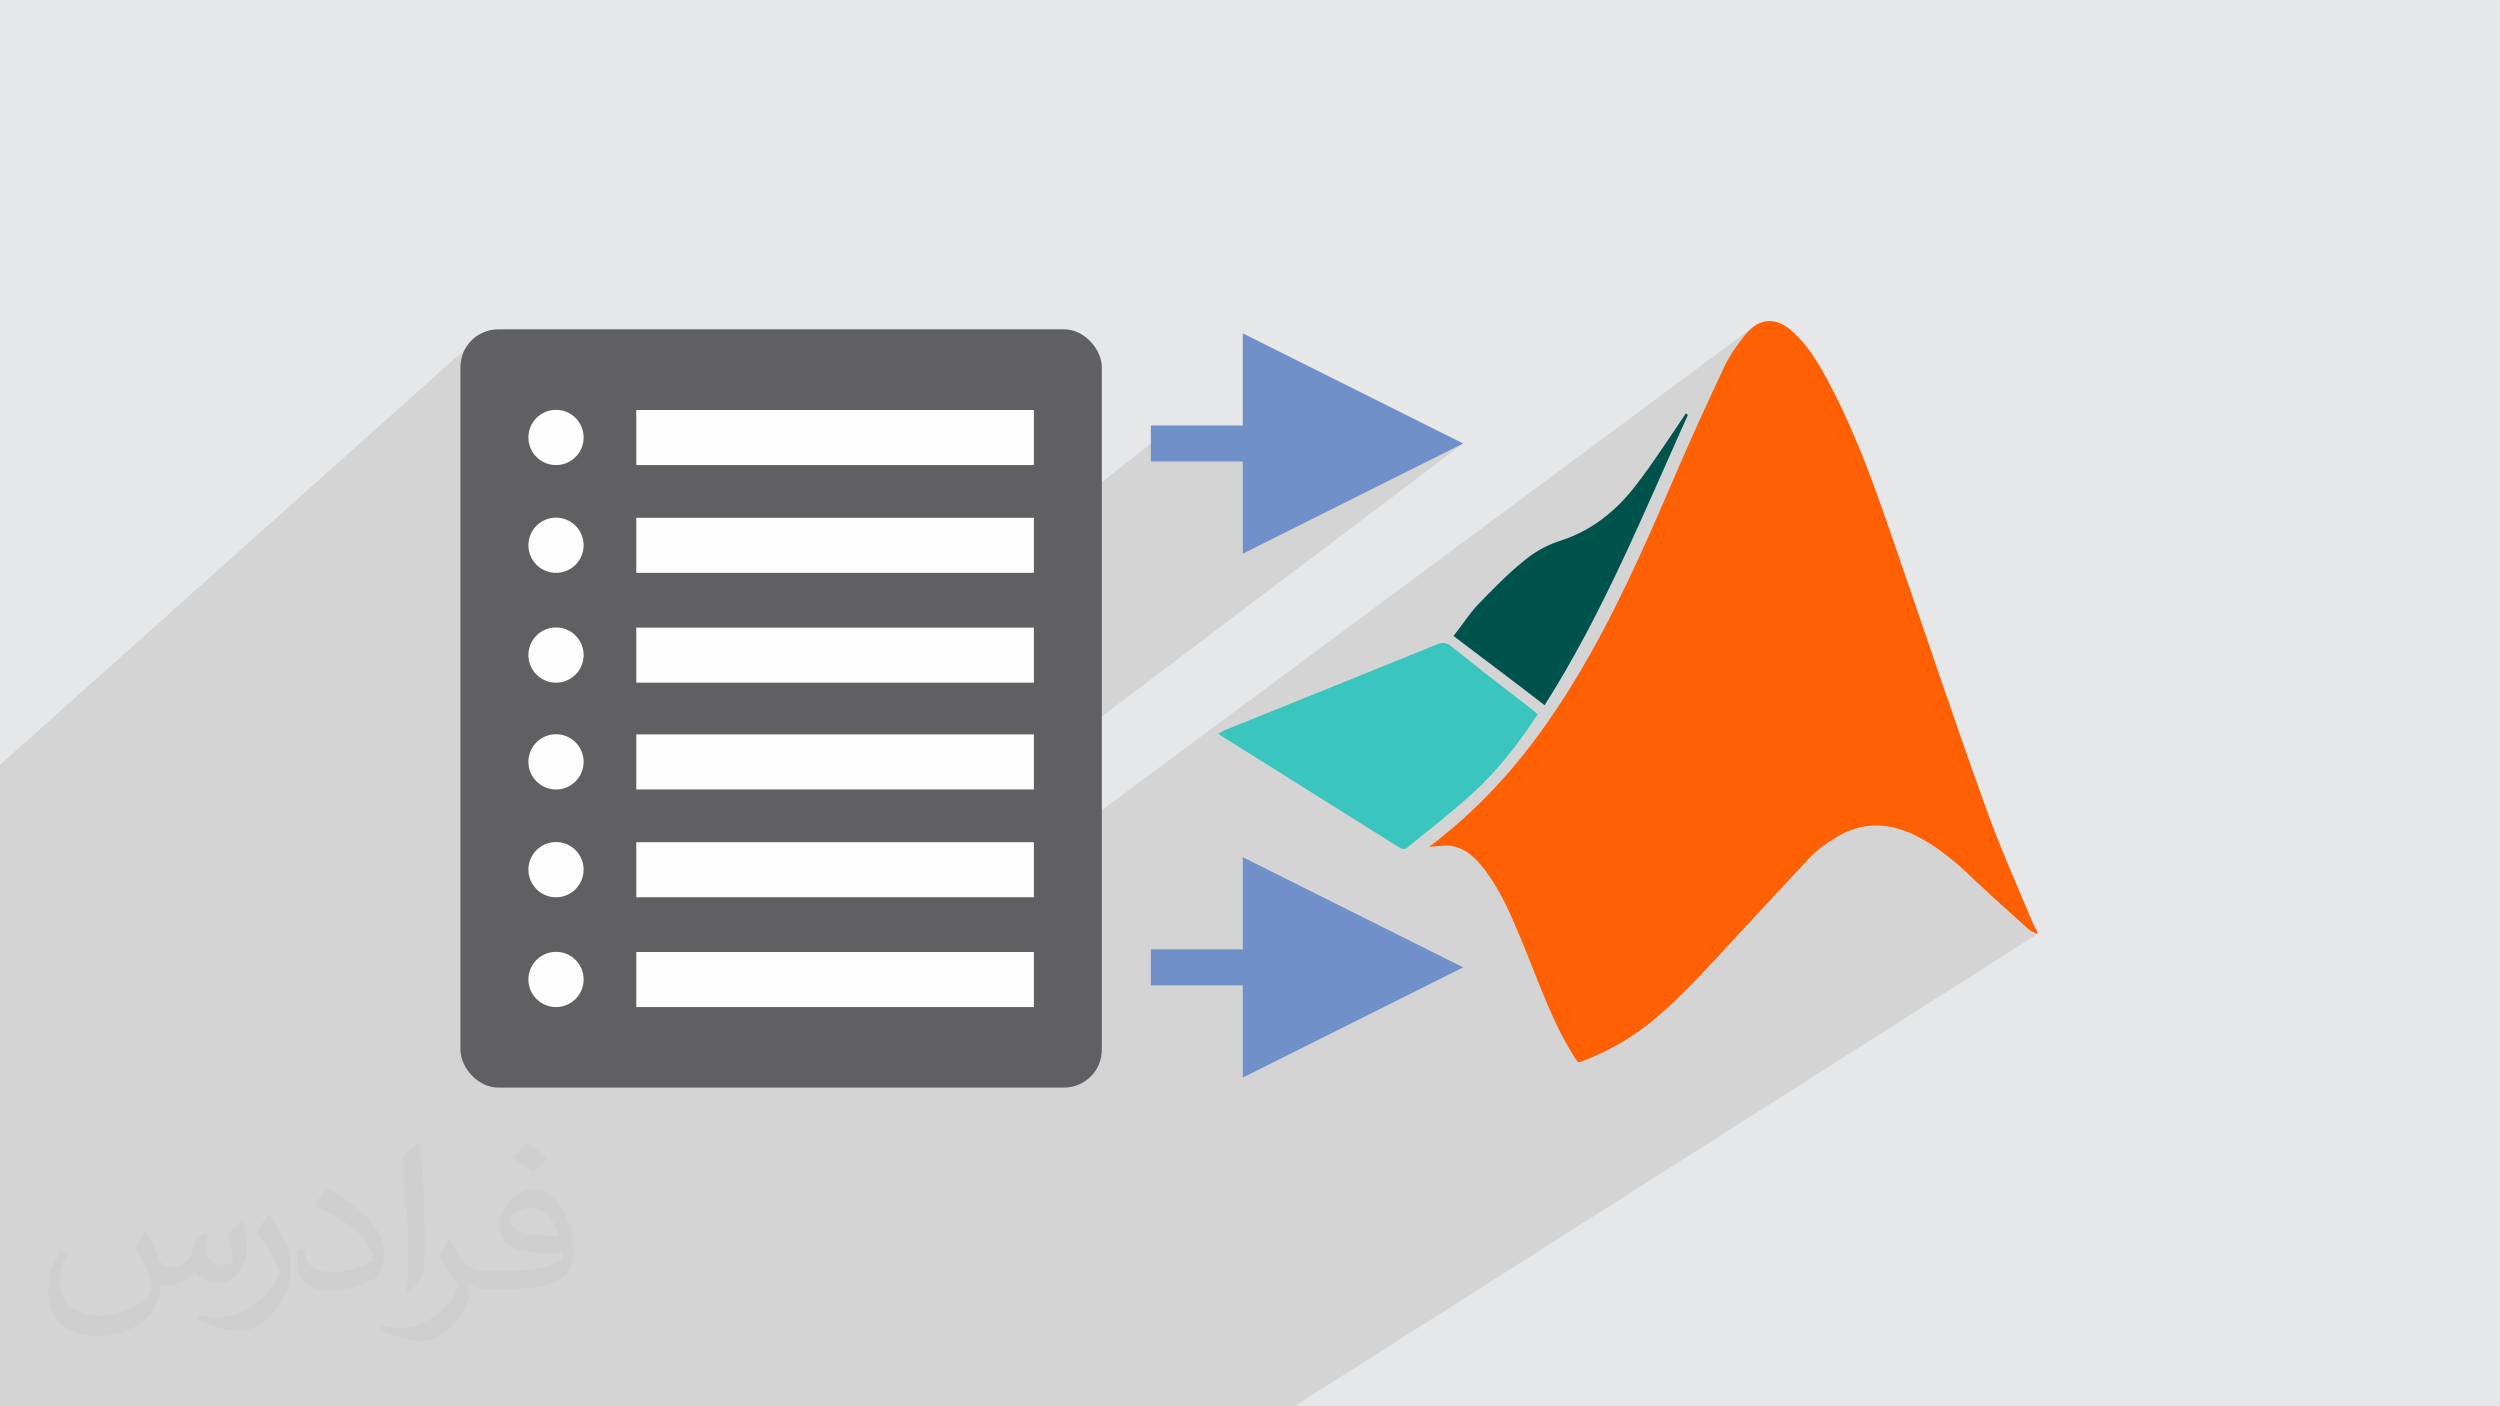 <?xml version="1.0" encoding="UTF-8"?>
<!DOCTYPE svg PUBLIC "-//W3C//DTD SVG 1.1//EN" "http://www.w3.org/Graphics/SVG/1.1/DTD/svg11.dtd">
<!-- Creator: CorelDRAW 2017 -->
<svg xmlns="http://www.w3.org/2000/svg" xml:space="preserve" width="3.703in" height="2.083in" version="1.1" style="shape-rendering:geometricPrecision; text-rendering:geometricPrecision; image-rendering:optimizeQuality; fill-rule:evenodd; clip-rule:evenodd"
viewBox="0 0 3703.33 2083.33"
 xmlns:xlink="http://www.w3.org/1999/xlink">
 <defs>
  <style type="text/css">
   <![CDATA[
    .str1 {stroke:#FEFEFE;stroke-width:6.94;stroke-miterlimit:2.613}
    .str0 {stroke:#606062;stroke-width:6.94;stroke-miterlimit:2.613}
    .fil4 {fill:#FEFEFE}
    .fil3 {fill:#606062}
    .fil0 {fill:#E6E7E8}
    .fil5 {fill:#718FC8;fill-rule:nonzero}
    .fil7 {fill:#00524C;fill-rule:nonzero}
    .fil6 {fill:#3AC5BE;fill-rule:nonzero}
    .fil8 {fill:#FE6003;fill-rule:nonzero}
    .fil2 {fill:#373435;fill-opacity:0.031}
    .fil1 {fill:#373435;fill-opacity:0.102}
   ]]>
  </style>
 </defs>
 <g id="Layer_x0020_1">
  <polygon class="fil0" points="-0.18,0 3703.52,0 3703.52,2083.33 -0.18,2083.33 "/>
  <polygon class="fil1" points="1234.48,2083.33 1214.11,2083.33 1056.67,2083.33 962.78,2083.33 936.9,2083.33 934.78,2083.33 916.9,2083.33 909.68,2083.33 898.59,2083.33 826.63,2083.33 821.97,2083.33 793.12,2083.33 702.18,2083.33 608.17,2083.33 593.28,2083.33 588.72,2083.33 574.39,2083.33 565.67,2083.33 558.18,2083.33 548.15,2083.33 547.64,2083.33 505.6,2083.33 505.59,2083.33 505.45,2083.33 500.42,2083.33 499.7,2083.33 469.91,2083.33 464.92,2083.33 457.86,2083.33 444.22,2083.33 441.06,2083.33 409.8,2083.33 309.5,2083.33 279.26,2083.33 223.37,2083.33 128.92,2083.33 79.95,2083.33 67.86,2083.33 46.3,2083.33 -0.18,2083.33 -0.18,2049.76 -0.18,2044.89 -0.18,2003.8 -0.18,1999.04 -0.18,1988.17 -0.18,1981.73 -0.18,1909.73 -0.18,1901.25 -0.18,1855.48 -0.18,1846.57 -0.18,1843.04 -0.18,1755.46 -0.18,1713.28 -0.18,1699.28 -0.18,1610.98 -0.18,1567.03 -0.18,1551.52 -0.18,1462.38 -0.18,1423.48 -0.18,1406.48 -0.18,1316.51 -0.18,1133.06 704.62,503.4 700.89,506.79 697.49,510.53 694.46,514.57 691.82,518.91 689.6,523.5 687.83,528.31 686.53,533.34 685.73,538.54 685.46,543.89 685.46,718.91 797.1,621.6 802.64,617.03 809,613.58 816.02,611.4 823.57,610.64 831.11,611.4 838.13,613.58 844.49,617.03 850.03,621.6 854.6,627.14 858.05,633.5 860.23,640.52 860.99,648.07 860.23,655.61 858.05,662.63 854.6,668.99 850.03,674.53 685.46,816.21 685.46,834.59 945.94,610.87 1528,610.87 1528,685.49 1421.82,770.56 1528,770.56 1528,796.65 1704.78,657 2167.44,657 1528,1140.03 1528,1166.06 1415,1251.13 1528,1251.13 1528,1277.25 2597.16,484.36 2592.96,487.81 2588.84,491.83 2584.81,496.43 2582.74,499.1 2580.67,501.8 2578.61,504.51 2576.57,507.25 2574.54,510.01 2572.54,512.8 2570.56,515.6 2568.61,518.44 2566.7,521.3 2564.83,524.19 2563.02,527.11 2561.25,530.06 2559.54,533.04 2557.9,536.05 2556.32,539.09 2554.81,542.18 2552.38,547.35 2549.94,552.54 2547.52,557.71 2545.09,562.89 2542.68,568.07 2540.26,573.25 2537.86,578.43 2535.46,583.61 2533.06,588.78 2530.67,593.96 2528.29,599.14 2525.91,604.32 2523.54,609.5 2521.17,614.68 2518.81,619.86 2516.46,625.04 2514.11,630.21 2511.78,635.39 2509.44,640.57 2507.12,645.75 2504.8,650.93 2502.5,656.11 2500.19,661.29 2497.9,666.46 2495.61,671.65 2493.33,676.82 2491.06,682 2488.8,687.18 2486.55,692.36 2484.3,697.54 2482.07,702.72 2479.84,707.89 2475.69,717.58 2471.53,727.26 2467.35,736.94 2463.17,746.62 2458.96,756.29 2454.73,765.96 2450.48,775.61 2446.22,785.26 2441.92,794.9 2437.6,804.52 2433.25,814.13 2428.87,823.72 2424.45,833.3 2420,842.86 2415.51,852.4 2410.98,861.91 2406.41,871.41 2401.8,880.87 2397.15,890.31 2392.44,899.73 2387.69,909.11 2382.88,918.46 2378.02,927.78 2373.11,937.07 2368.14,946.32 2363.11,955.54 2358.01,964.72 2352.85,973.85 2347.63,982.95 2342.35,992 2336.98,1001.01 2331.56,1009.97 2326.57,1018.09 2321.52,1026.17 2316.41,1034.19 2311.25,1042.17 2306.02,1050.09 2300.74,1057.95 2295.39,1065.77 2289.96,1073.52 2284.48,1081.22 2278.92,1088.86 2273.3,1096.44 2267.59,1103.96 2261.82,1111.42 2255.97,1118.81 2250.04,1126.15 2244.04,1133.41 2237.95,1140.61 2231.78,1147.74 2225.52,1154.79 2219.19,1161.78 2212.76,1168.7 2206.24,1175.54 2199.64,1182.3 2192.94,1189 2186.15,1195.61 2179.26,1202.15 2172.28,1208.6 2165.2,1214.98 2158.02,1221.27 2150.73,1227.48 2143.34,1233.6 2135.85,1239.64 2133.75,1241.42 2131.57,1243.21 2129.32,1245.02 2126.99,1246.85 2124.59,1248.72 2122.1,1250.64 2119.53,1252.61 2116.88,1254.64 2121.28,1254.31 2125.52,1253.94 2129.63,1253.57 2133.61,1253.22 2137.47,1252.95 2141.22,1252.8 2144.86,1252.79 2148.41,1252.97 2152.76,1253.72 2156.91,1254.77 2160.88,1256.09 2164.67,1257.67 2168.31,1259.5 2171.79,1261.54 2175.13,1263.78 2178.34,1266.21 2181.43,1268.81 2184.41,1271.56 2187.29,1274.43 2190.08,1277.42 2192.8,1280.5 2195.44,1283.66 2198.03,1286.88 2200.57,1290.13 2204.76,1295.95 2208.78,1301.85 2212.63,1307.83 2216.33,1313.89 2219.89,1320.02 2223.31,1326.2 2226.62,1332.46 2229.81,1338.76 2232.91,1345.11 2235.91,1351.5 2238.83,1357.92 2241.69,1364.37 2244.48,1370.85 2247.22,1377.34 2249.93,1383.85 2252.61,1390.36 2255.04,1396.13 2257.43,1401.93 2259.8,1407.74 2262.15,1413.56 2264.49,1419.39 2266.81,1425.23 2269.13,1431.07 2271.45,1436.93 2273.76,1442.78 2276.09,1448.63 2278.42,1454.48 2280.76,1460.33 2283.13,1466.17 2285.51,1472.01 2287.93,1477.83 2290.37,1483.65 2292.85,1489.44 2295.36,1495.23 2297.93,1500.99 2300.53,1506.74 2303.19,1512.46 2305.04,1516.33 2707.68,1248.35 2712.1,1245.47 2716.56,1242.72 2723.81,1238.28 2731.1,1234.42 2738.43,1231.14 2745.79,1228.43 2753.19,1226.28 2760.61,1224.68 2768.07,1223.62 2775.56,1223.09 2783.08,1223.1 2790.63,1223.62 2798.2,1224.65 2805.79,1226.19 2813.41,1228.22 2821.05,1230.74 2828.71,1233.74 2836.39,1237.2 2842.7,1240.42 2848.88,1243.8 2854.94,1247.35 2860.89,1251.05 2866.74,1254.9 2872.48,1258.88 2878.13,1263 2883.69,1267.23 2889.16,1271.57 2894.56,1276.02 2899.88,1280.56 2905.13,1285.18 2910.33,1289.88 2915.46,1294.65 2920.55,1299.48 2925.59,1304.36 2930.47,1308.92 2935.35,1313.46 2940.24,1318 2945.12,1322.52 2950.01,1327.02 2954.91,1331.52 2959.81,1336.01 2964.73,1340.49 2969.66,1344.96 2974.59,1349.43 2979.55,1353.89 2984.51,1358.34 2989.49,1362.79 2994.49,1367.24 2999.51,1371.69 3004.54,1376.13 3006.06,1377.26 3007.63,1378.33 3009.26,1379.35 3010.92,1380.33 3012.61,1381.28 3014.35,1382.19 3016.1,1383.08 3017.87,1383.95 1917.6,2083.33 1894.47,2083.33 1723.18,2083.33 1582.5,2083.33 1565.94,2083.33 1562.38,2083.33 1562.37,2083.33 1552.31,2083.33 1453.49,2083.33 1453.13,2083.33 "/>
 </g>
 <g id="Layer_x0020_1_0">
  <path class="fil2" d="M216.42 1825.52c7.07,10.72 11.65,21.02 16.13,32.46 3.33,6.66 5.1,19.04 20.7,19.04 4.58,0 11.13,-1.46 16.96,-4.68 6.56,-3.43 11.55,-8.63 14.15,-16.54l6.24 -21.02 15.19 -7.49 1.04 1.04c-2.08,7.91 -2.6,15.5 -2.6,21.43 0,17.58 15.19,24.24 27.26,24.24 7.07,0 13.42,-3.43 13.42,-9.88 0,-8.32 -3.54,-22.47 -8.11,-35.17 7.07,-7.07 14.15,-14.15 22.26,-19.87l1.25 0.63c3.54,14.98 5.52,29.76 5.52,39.64 0,9.68 -4.26,20.39 -7.8,27.46 -7.28,13.73 -20.19,24.66 -35.79,24.66 -11.86,0 -25.07,-5.93 -34.12,-16.96l-0.52 0c-8.53,10.61 -21.74,20.19 -42.86,20.19l-6.56 0c-1.04,13.94 -4.06,23.82 -8.63,32.67 -12.59,24.66 -49.94,42.03 -85.1,42.03 -48.9,0 -73.45,-28.3 -73.45,-65.85 0,-23.2 7.59,-44.84 19.25,-60.13l9.57 3.95c-7.28,13.94 -12.17,27.15 -12.17,40.06 0,35.17 28.61,51.91 61.59,51.91 30.59,0 68.46,-19.46 75.32,-42.03 -2.6,-24.66 -11.86,-36.31 -26.01,-58.78 4.26,-7.49 9.78,-14.98 16.65,-22.99l1.25 0 0 0 -0.01 -0.01 -0.02 -0.01zm563.98 -132.54c10.3,6.45 20.39,14.15 30.28,22.89 -5.52,7.8 -12.38,14.88 -20.91,21.12 -9.88,-8.01 -19.77,-14.88 -29.86,-22.16 6.87,-7.7 13.63,-15.19 20.5,-21.85l0 0 0 0 -0.01 0zm5.3 96.33c-16.65,0 -30.28,10.93 -30.28,19.04 0,17.37 33.29,22.78 73.14,22.57 -4.99,-20.39 -22.47,-41.61 -42.86,-41.61l-0 0zm-37.35 93.11c21.64,0 40.57,-0.63 55.04,-4.26 16.13,-4.16 29.76,-12.28 29.76,-17.89 0,-1.46 0,-3.22 -0.52,-4.68 -9.05,0.83 -19.46,0.83 -28.51,0.83 -29.34,0 -51.81,-6.66 -60.65,-23.09 -2.19,-4.58 -3.74,-9.68 -3.74,-15.5 0,-15.92 6.87,-31.52 18.93,-42.24 10.09,-8.84 21.22,-14.36 32.56,-14.36 20.5,0 36.83,16.44 48.27,42.45 6.24,14.15 10.51,30.48 10.51,51.08 0,13.73 -3.74,25.28 -12.28,33.92 -15.92,15.4 -45.26,21.22 -90.2,21.22l-20.39 0 0 0 -5.31 0c-11.13,0 -19.14,-1.98 -25.49,-6.87l-1.04 0c0.31,2.6 0.52,5.1 0.52,7.49 0,10.09 -3.33,22.99 -10.09,33.29 -19.98,29.76 -41.61,42.65 -60.34,42.65 -18.93,0 -42.13,-7.28 -63.05,-16.75l3.74 -7.28c6.76,2.81 16.13,4.68 29.03,4.68 33.81,0 78.24,-32.56 83.75,-64.3 -1.25,-2.6 -3.54,-6.04 -6.76,-9.68 -9.88,-11.76 -16.13,-21.64 -21.95,-31.94 4.99,-9.88 9.57,-17.79 13.84,-24.97l1.77 -0.21c14.46,29.44 27.57,46.4 56.8,46.4l4.58 0 0 0 21.22 0 0 0 0 0 0 0zm-146.48 31.11c2.5,-13.52 2.7,-28.71 2.7,-42.97l0 -21.02c0,-39.22 -4.99,-96.34 -9.05,-133.48 7.07,-7.7 16.96,-16.65 24.76,-22.68l2.29 0.63c5.31,46.81 6.56,101.02 6.56,151.06 0,13.11 -0.52,25.91 -1.77,35.37 -0.73,11.86 -7.59,20.81 -22.26,34.54l-3.22 -1.46 -0.01 0.01zm-150.75 -62c0.73,18.41 9.78,32.98 41.41,32.98 19.66,0 36.31,-5.1 54.72,-13.94 3.33,-1.46 5.1,-3.43 5.1,-5.1 0,-11.55 -8.84,-26.84 -23.72,-40.78 -14.46,-13.11 -33.6,-24.66 -51.5,-32.35 -6.14,-2.6 -8.11,-5.41 -8.11,-8.01 0,-5.31 7.07,-16.44 12.9,-24.45l1.98 -0.21c20.5,10.72 43.38,26.63 60.34,44.43 15.4,16.33 24.97,32.87 24.97,50.87 0,13.31 -4.06,25.91 -10.61,37.56 -22.47,11.34 -46.4,19.98 -70.12,19.98 -28.82,0 -48.48,-13.52 -48.48,-45.36 0,-3.43 0,-8.74 1.25,-15.61l9.88 0 0 0 0 0 -0.01 -0.01zm-52.12 -52.33l17.89 28.92c6.56,10.72 12.69,22.37 12.69,40.78l0 23.62c0,19.04 -12.17,39.43 -31.83,59.61 -15.4,13.73 -29.03,19.56 -41.61,19.56 -18.73,0 -40.16,-5.83 -64.92,-16.54l2.81 -7.28c7.8,2.08 16.85,3.85 27.98,3.85 35.58,-0.21 71.99,-26.22 88.64,-57.95 1.98,-3.64 2.7,-7.07 2.7,-9.47 0,-3.64 -1.98,-7.7 -3.54,-11.34 -9.05,-17.17 -19.14,-32.77 -30.28,-47.23 5.83,-9.15 11.65,-18 18,-26.74l1.46 0.21 0 0 0 0 0.01 -0z"/>
  <g id="_2056393548896">
   <rect class="fil3 str0" x="685.46" y="491.36" width="943.23" height="1116.35" rx="52.54" ry="52.54"/>
   <g>
    <g>
     <rect class="fil4 str1" x="945.95" y="610.87" width="582.06" height="74.62"/>
     <circle class="fil4 str1" cx="823.57" cy="648.07" r="37.43"/>
    </g>
    <g>
     <rect class="fil4 str1" x="945.95" y="770.56" width="582.06" height="74.62"/>
     <circle class="fil4 str1" cx="823.57" cy="807.76" r="37.43"/>
    </g>
    <g>
     <rect class="fil4 str1" x="945.95" y="933.24" width="582.06" height="74.62"/>
     <circle class="fil4 str1" cx="823.57" cy="970.44" r="37.43"/>
    </g>
    <g>
     <rect class="fil4 str1" x="945.95" y="1091.44" width="582.06" height="74.62"/>
     <circle class="fil4 str1" cx="823.57" cy="1128.64" r="37.43"/>
    </g>
    <g>
     <rect class="fil4 str1" x="945.95" y="1251.13" width="582.06" height="74.62"/>
     <circle class="fil4 str1" cx="823.57" cy="1288.33" r="37.43"/>
    </g>
    <g>
     <rect class="fil4 str1" x="945.95" y="1413.81" width="582.06" height="74.62"/>
     <circle class="fil4 str1" cx="823.57" cy="1451.01" r="37.43"/>
    </g>
   </g>
   <g>
    <path class="fil5" d="M1858.02 683.67l-153.24 0 0 -53.33 153.24 0 0 53.33zm309.42 -26.67l-326.49 163.3 0 -326.49 326.49 163.19z"/>
   </g>
   <g id="_2056393548928">
    <path class="fil6" d="M2277.85 1058.16c-28.45,43.32 -59.21,83.56 -97.02,117.52 -29.99,27.69 -62.29,52.04 -93.94,78.18 -3.97,3.84 -7.82,5.51 -14.22,1.54 -88.31,-55.24 -175.84,-110.48 -264.27,-165.72 -0.77,-0.77 -1.54,-1.54 -3.97,-3.07 3.97,-1.67 6.41,-3.2 9.48,-4.74 105.74,-42.68 211.47,-85.23 316.43,-127.9 7.05,-2.31 11.79,-2.31 18.07,2.43 40.25,32.3 82.16,64.72 123.17,96.25 1.54,1.54 3.97,3.97 6.28,5.51l0 0z"/>
    <path class="fil7" d="M2500.35 614.71c-65.49,145.21 -125.47,293.5 -212.24,429.99 -44.98,-34.73 -89.2,-67.8 -134.96,-102.53 12.69,-15.76 22.94,-32.3 35.5,-45.76 22.17,-22.94 44.22,-45.76 68.7,-65.49 15,-12.69 33.07,-22.81 52.04,-29.22 48.19,-15 85.23,-44.98 115.22,-84.46 23.71,-30.76 44.98,-63.83 67.03,-96.25 1.67,-3.07 3.97,-5.51 5.51,-8.58 0.9,0.77 2.44,1.54 3.21,2.31l0 0 0 -0.01z"/>
    <path class="fil8" d="M2337.07 1573.37c-37.94,-56.78 -58.44,-121.5 -84.46,-183.02 -14.22,-34.73 -29.22,-69.46 -52.04,-100.22 -13.46,-17.43 -28.45,-33.96 -52.16,-37.17 -9.36,-0.77 -19.61,0.9 -31.53,1.67 7.18,-5.51 13.46,-10.26 18.97,-15 80.48,-63.95 142.78,-142.78 195.7,-229.67 58.31,-95.35 104.07,-198.78 148.28,-302.08 23.71,-55.24 48.96,-110.48 74.98,-165.72 7.82,-16.53 18.97,-31.53 29.99,-45.75 21.28,-26.02 46.52,-27.69 71,-4.74 20.51,18.2 34.73,41.01 47.29,63.95 38.7,70.11 66.26,143.54 92.28,218.52 48.95,140.46 95.48,281.57 145.97,421.27 21.28,59.98 47.42,117.53 71.77,175.97 0.9,2.31 3.2,5.51 4.74,7.82 0,1.67 0,3.2 0,4.74 -4.74,-2.31 -9.35,-4.74 -13.33,-7.82 -26.91,-23.71 -52.93,-47.42 -78.95,-71.77 -26.79,-26.15 -55.24,-50.5 -89.2,-67.16 -41.01,-19.73 -81.26,-19.73 -119.83,5.51 -11.92,7.18 -23.71,15.76 -33.2,25.25 -44.98,48.19 -89.97,96.25 -134.06,144.44 -35.5,37.81 -70.23,75.74 -110.48,107.27 -29.99,22.94 -62.42,40.25 -97.92,53.7 -1.54,0 -3.07,0 -3.85,0l0 0 0 0z"/>
   </g>
   <g>
    <path class="fil5" d="M1858.02 1459.75l-153.24 0 0 -53.33 153.24 0 0 53.33zm309.42 -26.67l-326.49 163.3 0 -326.49 326.49 163.19z"/>
   </g>
  </g>
 </g>
</svg>
